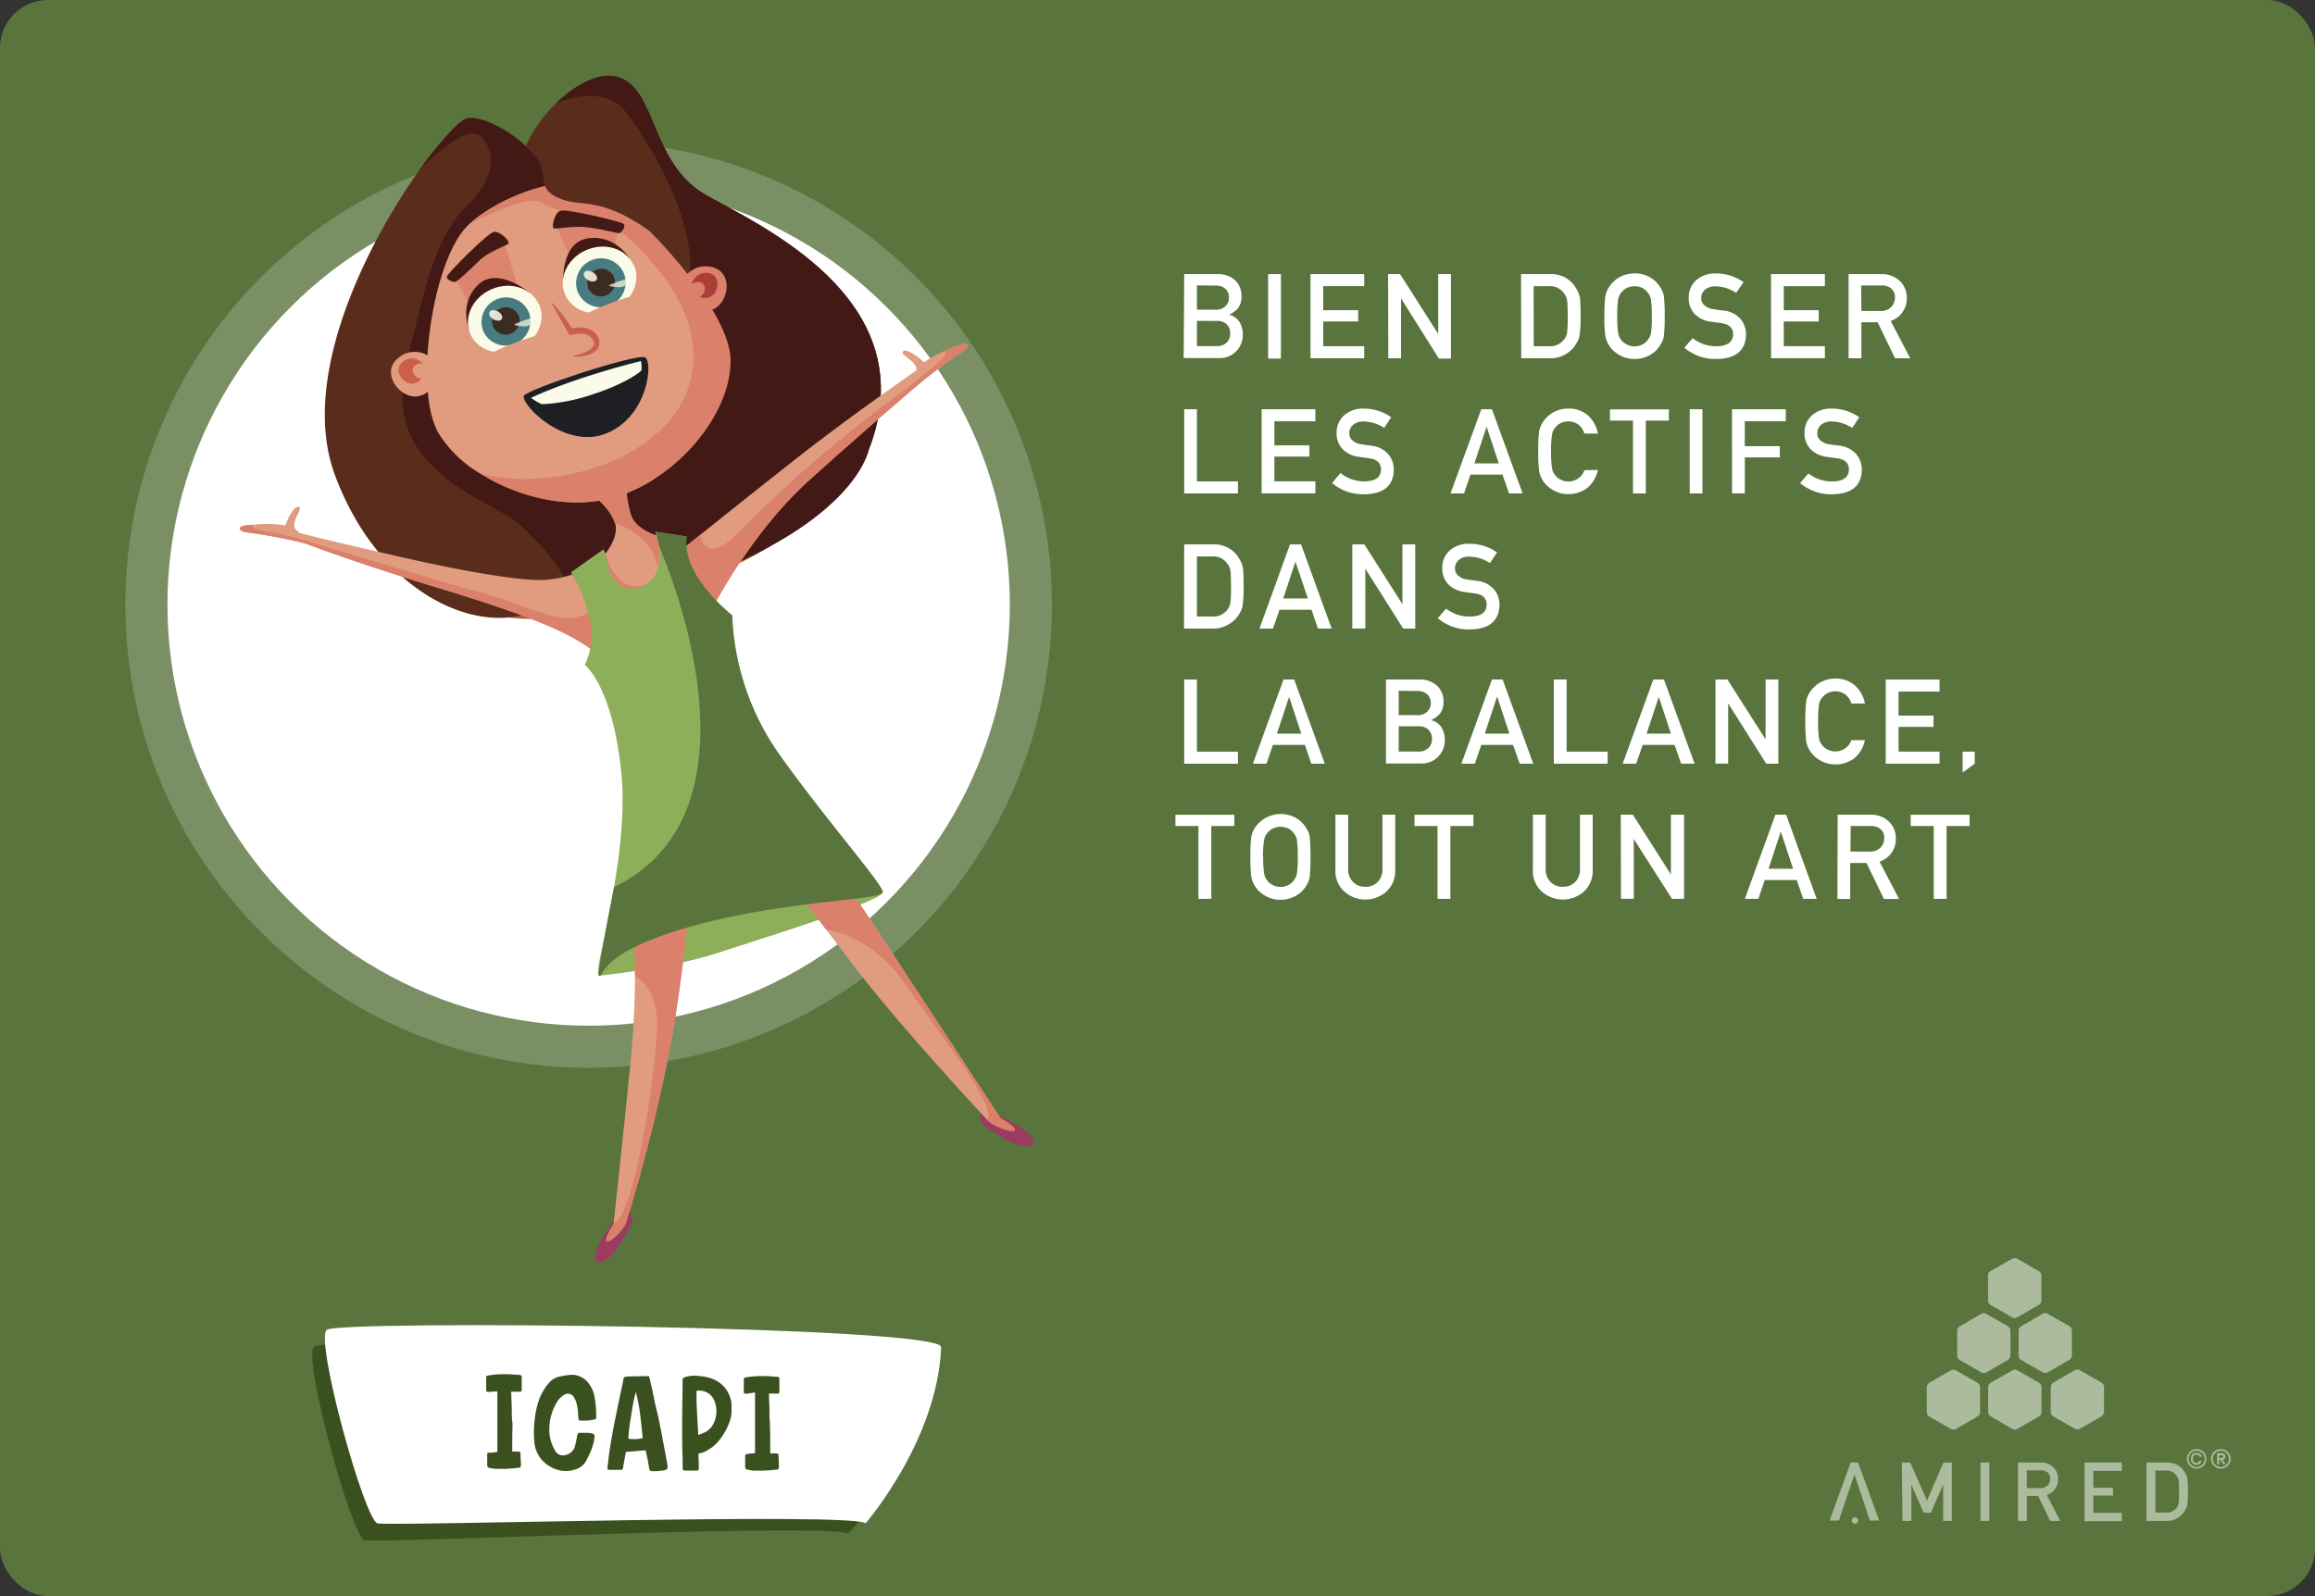 <svg xmlns="http://www.w3.org/2000/svg" viewBox="0 0 411.02 283.46"><rect x="0" y="0" width="411.02" height="283.46" fill="#333333" stroke="none"/><defs><style>.cls-1{fill:#59743d;}.cls-2,.cls-4{fill:#fff;}.cls-3{opacity:0.5;}.cls-4{opacity:0.2;}.cls-5{fill:#3a511f;}.cls-6{fill:#e19c7f;}.cls-7{fill:#9d3a5f;}.cls-8{fill:#da806b;}.cls-9{fill:#b25e2f;}.cls-10{fill:#8daf59;}.cls-11{fill:#5a2c1c;}.cls-12{fill:#421914;}.cls-13{fill:#1d1f22;}.cls-14{fill:#cc5f4c;}.cls-15{opacity:0.81;}.cls-16{fill:#a93f38;}.cls-17{fill:#fbfbea;}.cls-18{fill:#487c80;}.cls-19{fill:#3a2c21;}.cls-20{opacity:0.86;}.cls-21{opacity:0.71;}</style></defs><g id="Calque_2" data-name="Calque 2"><g id="Calque_1-2" data-name="Calque 1"><rect class="cls-1" width="411.02" height="283.46" rx="8.5"/><path class="cls-2" d="M210.25,48.68H216a4.57,4.57,0,0,1,3.31,1.11,3.86,3.86,0,0,1,1.12,2.9,3.46,3.46,0,0,1-.44,1.76,2.8,2.8,0,0,1-.68.76,5,5,0,0,1-1.08.69v0a3,3,0,0,1,1.84,1.28,4.19,4.19,0,0,1,.58,2.16,4.07,4.07,0,0,1-1.2,3.07,4,4,0,0,1-3,1.18h-6.29Zm2.26,2V55h3.27a2.36,2.36,0,0,0,1.83-.65,2,2,0,0,0,.59-1.5,2.13,2.13,0,0,0-.59-1.53,2.54,2.54,0,0,0-1.83-.6Zm0,6.3v4.49H216a2.46,2.46,0,0,0,1.85-.69,2.32,2.32,0,0,0,.58-1.56,2.35,2.35,0,0,0-.58-1.58A2.44,2.44,0,0,0,216,57Z"/><path class="cls-2" d="M225.15,48.68h2.27v15h-2.27Z"/><path class="cls-2" d="M232.67,48.68h9.54v2.14h-7.28v4.27h6.22v2h-6.22v4.39h7.28v2.14h-9.54Z"/><path class="cls-2" d="M246.45,48.68h2.13l6.77,10.62h0V48.68h2.26v15h-2.14L248.75,53h0V63.63h-2.26Z"/><path class="cls-2" d="M270.05,48.68h5.23a5,5,0,0,1,4.55,2.52,4.6,4.6,0,0,1,.69,1.77c.07.61.11,1.67.11,3.19a21.09,21.09,0,0,1-.18,3.36,3.48,3.48,0,0,1-.24.86c-.12.25-.26.5-.42.77A5.28,5.28,0,0,1,278,62.89a5.2,5.2,0,0,1-2.84.74h-5.07Zm2.26,12.81H275a3.09,3.09,0,0,0,2.77-1.31,2.49,2.49,0,0,0,.48-1.22,26.52,26.52,0,0,0,.09-2.72q0-2-.09-2.79a2.64,2.64,0,0,0-.58-1.37A3,3,0,0,0,275,50.82h-2.71Z"/><path class="cls-2" d="M284.86,56.16a23.55,23.55,0,0,1,.16-3.49,3.93,3.93,0,0,1,.5-1.43,5.29,5.29,0,0,1,4.68-2.68,5.21,5.21,0,0,1,3,.84,5.07,5.07,0,0,1,1.7,1.84,3.45,3.45,0,0,1,.52,1.43,28.12,28.12,0,0,1,.14,3.49,28.09,28.09,0,0,1-.14,3.46,3.49,3.49,0,0,1-.52,1.45,4.87,4.87,0,0,1-1.7,1.82,5.29,5.29,0,0,1-3,.86,5.18,5.18,0,0,1-2.94-.86,4.92,4.92,0,0,1-1.74-1.82c-.11-.23-.21-.44-.3-.65a4,4,0,0,1-.2-.8A23.52,23.52,0,0,1,284.86,56.16Zm2.28,0a17.54,17.54,0,0,0,.16,3,2.47,2.47,0,0,0,.59,1.26,2.61,2.61,0,0,0,.94.75,2.7,2.7,0,0,0,1.37.34,2.88,2.88,0,0,0,1.41-.34,2.39,2.39,0,0,0,.9-.75,2.57,2.57,0,0,0,.61-1.26,19.09,19.09,0,0,0,.15-3,19.56,19.56,0,0,0-.15-3,2.55,2.55,0,0,0-.61-1.24,2.63,2.63,0,0,0-.9-.77,3.4,3.4,0,0,0-1.41-.32,3.18,3.18,0,0,0-1.37.32,2.88,2.88,0,0,0-.94.77,2.44,2.44,0,0,0-.59,1.24A18,18,0,0,0,287.14,56.16Z"/><path class="cls-2" d="M304.71,61.49c1.94,0,2.93-.72,3-2.08q0-1.68-1.95-2l-2-.28a4.85,4.85,0,0,1-2.93-1.43,3.93,3.93,0,0,1-1-2.77,4.07,4.07,0,0,1,1.3-3.15,5,5,0,0,1,3.58-1.21,8.38,8.38,0,0,1,4.85,1.54L308.24,52a6.87,6.87,0,0,0-3.7-1.15,2.79,2.79,0,0,0-1.74.53,1.92,1.92,0,0,0-.75,1.62,1.59,1.59,0,0,0,.5,1.16,2.79,2.79,0,0,0,1.61.74q.61.1,1.68.24A4.64,4.64,0,0,1,309,56.62a4.25,4.25,0,0,1,1,2.79q-.1,4.28-5.25,4.34a8.46,8.46,0,0,1-5.71-2l1.49-1.7A6.58,6.58,0,0,0,304.71,61.49Z"/><path class="cls-2" d="M314.43,48.68H324v2.14H316.7v4.27h6.21v2H316.7v4.39H324v2.14h-9.55Z"/><path class="cls-2" d="M328.21,48.68h5.84a4.61,4.61,0,0,1,3,1,4,4,0,0,1,1.49,3.19A4.18,4.18,0,0,1,335.69,57l3.46,6.63h-2.69l-3.09-6.39h-2.89v6.39h-2.27Zm2.27,6.55h3.42a2.45,2.45,0,0,0,1.91-.74,2.29,2.29,0,0,0,.63-1.64,2,2,0,0,0-.75-1.69A2.6,2.6,0,0,0,334,50.7h-3.55Z"/><path class="cls-2" d="M210.25,72.68h2.26V85.49h7.28v2.14h-9.54Z"/><path class="cls-2" d="M224,72.68h9.54v2.14h-7.28v4.27h6.22v2h-6.22v4.39h7.28v2.14H224Z"/><path class="cls-2" d="M242.24,85.49c1.94,0,2.92-.72,2.95-2.08q0-1.68-1.95-2l-2-.28a4.88,4.88,0,0,1-2.93-1.43,4,4,0,0,1-1-2.77,4.08,4.08,0,0,1,1.31-3.15,5,5,0,0,1,3.57-1.21A8.38,8.38,0,0,1,247,74.1L245.76,76a6.85,6.85,0,0,0-3.7-1.15,2.79,2.79,0,0,0-1.74.53,1.92,1.92,0,0,0-.75,1.62,1.63,1.63,0,0,0,.5,1.16,2.82,2.82,0,0,0,1.61.74q.62.1,1.68.24a4.61,4.61,0,0,1,3.11,1.51,4.26,4.26,0,0,1,1,2.79q-.12,4.28-5.25,4.34a8.49,8.49,0,0,1-5.72-2L238,84A6.61,6.61,0,0,0,242.24,85.49Z"/><path class="cls-2" d="M266.75,84.29h-5.67l-1.15,3.34h-2.4L263,72.68h1.89l5.44,14.95h-2.39Zm-.65-2-2.16-6.53h0l-2.16,6.53Z"/><path class="cls-2" d="M283.7,83.45a5.69,5.69,0,0,1-1.88,3.2,5.37,5.37,0,0,1-3.37,1.1,5.19,5.19,0,0,1-2.95-.86,4.92,4.92,0,0,1-1.74-1.82c-.11-.23-.21-.44-.3-.65a4,4,0,0,1-.2-.8,25.6,25.6,0,0,1-.15-3.46,25.63,25.63,0,0,1,.15-3.49,4.34,4.34,0,0,1,.5-1.43,5.29,5.29,0,0,1,4.69-2.68A5,5,0,0,1,282,73.84,5.67,5.67,0,0,1,283.7,77h-2.4a3.25,3.25,0,0,0-1-1.54,2.94,2.94,0,0,0-1.84-.63,3.23,3.23,0,0,0-1.38.32,2.88,2.88,0,0,0-.94.77,2.43,2.43,0,0,0-.58,1.24,17.64,17.64,0,0,0-.17,3,17.22,17.22,0,0,0,.17,3,2.46,2.46,0,0,0,.58,1.26,2.61,2.61,0,0,0,.94.75,2.74,2.74,0,0,0,1.38.34,3,3,0,0,0,2.85-2Z"/><path class="cls-2" d="M289.93,74.7h-4.09v-2H296.3v2h-4.09V87.63h-2.28Z"/><path class="cls-2" d="M300,72.68h2.26V87.63H300Z"/><path class="cls-2" d="M307.51,72.68h9.55v2.14h-7.28v4.41H316v2h-6.21v6.39h-2.27Z"/><path class="cls-2" d="M325.32,85.49c1.94,0,2.93-.72,2.95-2.08,0-1.12-.63-1.79-1.94-2l-2-.28a4.88,4.88,0,0,1-2.94-1.43,4,4,0,0,1-1-2.77,4.07,4.07,0,0,1,1.3-3.15,5,5,0,0,1,3.58-1.21,8.38,8.38,0,0,1,4.85,1.54L328.85,76a6.87,6.87,0,0,0-3.7-1.15,2.84,2.84,0,0,0-1.75.53,2,2,0,0,0-.75,1.62,1.6,1.6,0,0,0,.51,1.16,2.79,2.79,0,0,0,1.61.74q.62.1,1.68.24a4.64,4.64,0,0,1,3.11,1.51,4.25,4.25,0,0,1,1,2.79q-.1,4.28-5.25,4.34a8.46,8.46,0,0,1-5.71-2l1.49-1.7A6.58,6.58,0,0,0,325.32,85.49Z"/><path class="cls-2" d="M210.25,96.68h5.23A5,5,0,0,1,220,99.2a4.6,4.6,0,0,1,.69,1.77c.07.61.11,1.67.11,3.19a21.09,21.09,0,0,1-.18,3.36,3.48,3.48,0,0,1-.24.86c-.12.25-.26.5-.42.77a5.28,5.28,0,0,1-1.83,1.74,5.2,5.2,0,0,1-2.84.74h-5.07Zm2.26,12.81h2.71a3.09,3.09,0,0,0,2.77-1.31,2.49,2.49,0,0,0,.48-1.22,26.52,26.52,0,0,0,.09-2.72q0-2-.09-2.79a2.64,2.64,0,0,0-.58-1.37,3,3,0,0,0-2.67-1.26h-2.71Z"/><path class="cls-2" d="M232.85,108.29h-5.67L226,111.63h-2.39l5.43-14.95H231l5.43,14.95H234Zm-.64-2L230,99.75h0l-2.16,6.53Z"/><path class="cls-2" d="M240.1,96.68h2.14L249,107.3h0V96.68h2.27v14.95h-2.14L242.41,101h0v10.62H240.1Z"/><path class="cls-2" d="M261,109.49c1.94,0,2.92-.72,2.95-2.08,0-1.12-.63-1.79-1.95-2l-2-.28a4.88,4.88,0,0,1-2.93-1.43,4,4,0,0,1-1-2.77,4.07,4.07,0,0,1,1.3-3.15,5,5,0,0,1,3.58-1.21,8.41,8.41,0,0,1,4.85,1.54L264.53,100a6.9,6.9,0,0,0-3.71-1.15,2.81,2.81,0,0,0-1.74.53,1.94,1.94,0,0,0-.75,1.62,1.63,1.63,0,0,0,.5,1.16,2.85,2.85,0,0,0,1.61.74c.41.07,1,.15,1.69.24a4.61,4.61,0,0,1,3.1,1.51,4.21,4.21,0,0,1,1,2.79q-.12,4.28-5.25,4.34a8.45,8.45,0,0,1-5.71-2l1.48-1.7A6.61,6.61,0,0,0,261,109.49Z"/><path class="cls-2" d="M210.25,120.68h2.26v12.81h7.28v2.14h-9.54Z"/><path class="cls-2" d="M231.69,132.29H226l-1.15,3.34h-2.4l5.43-14.95h1.9l5.43,14.95h-2.39Zm-.65-2-2.16-6.53h0l-2.17,6.53Z"/><path class="cls-2" d="M246.07,120.68h5.79a4.56,4.56,0,0,1,3.31,1.11,3.86,3.86,0,0,1,1.12,2.9,3.46,3.46,0,0,1-.44,1.76,2.8,2.8,0,0,1-.68.76,5,5,0,0,1-1.08.69v0a3,3,0,0,1,1.84,1.28,4.2,4.2,0,0,1,.59,2.16,4.12,4.12,0,0,1-1.21,3.07,4,4,0,0,1-2.95,1.18h-6.29Zm2.26,2V127h3.28a2.35,2.35,0,0,0,1.82-.65,2,2,0,0,0,.6-1.5,2.14,2.14,0,0,0-.6-1.53,2.53,2.53,0,0,0-1.82-.6Zm0,6.3v4.49h3.49a2.44,2.44,0,0,0,1.85-.69,2.27,2.27,0,0,0,.58-1.56,2.3,2.3,0,0,0-.58-1.58,2.43,2.43,0,0,0-1.85-.66Z"/><path class="cls-2" d="M268.63,132.29H263l-1.14,3.34h-2.4l5.43-14.95h1.9l5.43,14.95h-2.39Zm-.64-2-2.16-6.53h-.05l-2.16,6.53Z"/><path class="cls-2" d="M275.88,120.68h2.27v12.81h7.28v2.14h-9.55Z"/><path class="cls-2" d="M297.32,132.29h-5.67l-1.15,3.34h-2.4l5.44-14.95h1.89l5.44,14.95h-2.39Zm-.65-2-2.16-6.53h0l-2.16,6.53Z"/><path class="cls-2" d="M304.57,120.68h2.13l6.77,10.62h0V120.68h2.27v14.95h-2.15L306.88,125h-.05v10.62h-2.26Z"/><path class="cls-2" d="M331.11,131.45a5.68,5.68,0,0,1-1.87,3.2,5.4,5.4,0,0,1-3.38,1.1,5.18,5.18,0,0,1-2.94-.86,4.92,4.92,0,0,1-1.74-1.82c-.11-.23-.21-.44-.3-.65a4.79,4.79,0,0,1-.21-.8,40.33,40.33,0,0,1,0-7,4.12,4.12,0,0,1,.51-1.43,5.29,5.29,0,0,1,4.68-2.68,5.06,5.06,0,0,1,3.53,1.28,5.65,5.65,0,0,1,1.72,3.15h-2.4a3.23,3.23,0,0,0-1-1.54,3,3,0,0,0-1.85-.63,3.18,3.18,0,0,0-1.37.32,2.78,2.78,0,0,0-.94.77,2.44,2.44,0,0,0-.59,1.24,18,18,0,0,0-.16,3,17.54,17.54,0,0,0,.16,3,2.47,2.47,0,0,0,.59,1.26,2.52,2.52,0,0,0,.94.75,2.7,2.7,0,0,0,1.37.34,3,3,0,0,0,2.85-2Z"/><path class="cls-2" d="M334.81,120.68h9.55v2.14h-7.28v4.27h6.21v2h-6.21v4.39h7.28v2.14h-9.55Z"/><path class="cls-2" d="M348.46,133.49h2.14v2.14l-2.14,1.56Z"/><path class="cls-2" d="M212.78,146.7h-4.09v-2h10.46v2h-4.09v12.93h-2.28Z"/><path class="cls-2" d="M222,152.16a25.09,25.09,0,0,1,.16-3.49,4.34,4.34,0,0,1,.5-1.43,5.52,5.52,0,0,1,7.66-1.84,5,5,0,0,1,1.7,1.84,3.45,3.45,0,0,1,.53,1.43,46.51,46.51,0,0,1,0,7,3.49,3.49,0,0,1-.53,1.45,4.79,4.79,0,0,1-1.7,1.82,5.52,5.52,0,0,1-5.92,0,4.92,4.92,0,0,1-1.74-1.82c-.11-.23-.21-.44-.3-.65a4,4,0,0,1-.2-.8A25.08,25.08,0,0,1,222,152.16Zm2.28,0a17.22,17.22,0,0,0,.17,3,2.46,2.46,0,0,0,.58,1.26,2.61,2.61,0,0,0,.94.75,2.74,2.74,0,0,0,1.38.34,2.82,2.82,0,0,0,1.4-.34,2.39,2.39,0,0,0,.9-.75,2.57,2.57,0,0,0,.61-1.26,19.09,19.09,0,0,0,.15-3,19.56,19.56,0,0,0-.15-3,2.55,2.55,0,0,0-.61-1.24,2.63,2.63,0,0,0-.9-.77,3.32,3.32,0,0,0-1.4-.32,3.23,3.23,0,0,0-1.38.32,2.88,2.88,0,0,0-.94.77,2.43,2.43,0,0,0-.58,1.24A17.64,17.64,0,0,0,224.23,152.16Z"/><path class="cls-2" d="M237.1,144.68h2.26v9.64a3.1,3.1,0,0,0,.89,2.33,2.92,2.92,0,0,0,2.16.84,3,3,0,0,0,2.18-.84,3.12,3.12,0,0,0,.86-2.33v-9.64h2.27v9.88a5,5,0,0,1-1.53,3.75,5.64,5.64,0,0,1-7.53,0,4.83,4.83,0,0,1-1.56-3.75Z"/><path class="cls-2" d="M255.23,146.7h-4.09v-2H261.6v2h-4.09v12.93h-2.28Z"/><path class="cls-2" d="M272.16,144.68h2.27v9.64a3.06,3.06,0,0,0,.88,2.33,2.92,2.92,0,0,0,2.16.84,3,3,0,0,0,2.18-.84,3.13,3.13,0,0,0,.87-2.33v-9.64h2.26v9.88a5,5,0,0,1-1.53,3.75,5.64,5.64,0,0,1-7.53,0,4.83,4.83,0,0,1-1.56-3.75Z"/><path class="cls-2" d="M287.76,144.68h2.14l6.76,10.62h0V144.68H299v14.95h-2.14L290.07,149h0v10.62h-2.27Z"/><path class="cls-2" d="M319,156.29h-5.67l-1.14,3.34h-2.4l5.43-14.95h1.9l5.43,14.95h-2.39Zm-.64-2-2.16-6.53h-.05L314,154.28Z"/><path class="cls-2" d="M326.27,144.68h5.84a4.61,4.61,0,0,1,3,1,4,4,0,0,1,1.49,3.19,4.18,4.18,0,0,1-2.89,4.15l3.46,6.63h-2.69l-3.09-6.39h-2.89v6.39h-2.27Zm2.27,6.55H332a2.45,2.45,0,0,0,1.91-.74,2.29,2.29,0,0,0,.63-1.64,2,2,0,0,0-.75-1.69,2.6,2.6,0,0,0-1.66-.46h-3.55Z"/><path class="cls-2" d="M343.33,146.7h-4.09v-2H349.7v2h-4.09v12.93h-2.28Z"/><g class="cls-3"><path class="cls-2" d="M342.52,245.6a1,1,0,0,0-.43.74v4.48a1,1,0,0,0,.43.74l3.88,2.23a.91.91,0,0,0,.85,0l3.88-2.25a.93.93,0,0,0,.42-.73v-4.48a.94.94,0,0,0-.43-.74l-3.88-2.24a1,1,0,0,0-.86,0Z"/><path class="cls-2" d="M353.42,245.58a1,1,0,0,0-.43.74v4.48a.93.93,0,0,0,.43.74l3.88,2.24a.94.94,0,0,0,.85,0l3.88-2.24a1,1,0,0,0,.43-.74v-4.48a1,1,0,0,0-.43-.74l-3.88-2.23a.91.91,0,0,0-.85,0Z"/><path class="cls-2" d="M364.53,245.57a.93.93,0,0,0-.43.74v4.48a.93.93,0,0,0,.42.73l3.89,2.24a1,1,0,0,0,.85,0l3.88-2.25a1,1,0,0,0,.42-.74v-4.48a.93.93,0,0,0-.42-.73l-3.89-2.24a1,1,0,0,0-.85,0Z"/><path class="cls-2" d="M347.92,235.56a1,1,0,0,0-.43.74v4.48a1,1,0,0,0,.43.74l3.88,2.23a.91.91,0,0,0,.85,0l3.88-2.24a1,1,0,0,0,.42-.74v-4.48a1,1,0,0,0-.43-.74l-3.88-2.23a.93.93,0,0,0-.86,0Z"/><path class="cls-2" d="M358.82,235.55a.94.94,0,0,0-.43.73v4.49a.91.91,0,0,0,.43.73l3.88,2.24a1,1,0,0,0,.85,0l3.88-2.25a1,1,0,0,0,.43-.74v-4.48a1,1,0,0,0-.43-.74l-3.88-2.23a.91.91,0,0,0-.85,0Z"/><path class="cls-2" d="M353.39,225.73a.94.94,0,0,0-.42.74V231a1,1,0,0,0,.43.74l3.88,2.23a.91.91,0,0,0,.85,0l3.88-2.25a.91.91,0,0,0,.43-.73v-4.49a.91.91,0,0,0-.43-.73l-3.88-2.24a1,1,0,0,0-.85,0Z"/><path class="cls-2" d="M337.66,259.73h1.48l3,6.76,2.91-6.76h1.49v10.38H345v-6.47h0l-2.17,5h-1.31l-2.17-5h0v6.47h-1.57Z"/><path class="cls-2" d="M351.62,259.73h1.57v10.38h-1.57Z"/><path class="cls-2" d="M358.29,259.73h4a3.15,3.15,0,0,1,2.11.69,2.75,2.75,0,0,1,1,2.21,2.88,2.88,0,0,1-2,2.87l2.4,4.61H364l-2.14-4.44h-2v4.44h-1.57Zm1.57,4.55h2.38a1.71,1.71,0,0,0,1.32-.51,1.61,1.61,0,0,0,.44-1.14,1.39,1.39,0,0,0-.52-1.18,1.83,1.83,0,0,0-1.15-.32h-2.47Z"/><path class="cls-2" d="M370.09,259.73h6.63v1.49h-5.05v3h3.5v1.39h-3.5v3.05h5.05v1.49h-6.63Z"/><path class="cls-2" d="M381.11,259.73h3.63a3.47,3.47,0,0,1,3.16,1.75,3.22,3.22,0,0,1,.48,1.23,21.4,21.4,0,0,1,.08,2.21,15.17,15.17,0,0,1-.12,2.33,2.36,2.36,0,0,1-.18.6,4,4,0,0,1-.29.53,3.49,3.49,0,0,1-1.26,1.21,3.55,3.55,0,0,1-2,.52h-3.53Zm1.58,8.89h1.87a2.15,2.15,0,0,0,1.93-.9,1.85,1.85,0,0,0,.33-.85q.06-.51.06-1.89c0-.9,0-1.55-.06-1.94a1.8,1.8,0,0,0-.41-1,2.07,2.07,0,0,0-1.85-.87h-1.87Z"/><circle class="cls-2" cx="329.35" cy="270.04" r="0.57"/><polygon class="cls-2" points="324.83 270.04 328.58 259.73 329.89 259.73 333.64 270.04 331.99 270.04 329.25 261.85 326.49 270.04 324.83 270.04"/><path class="cls-2" d="M392.56,259.08a1.52,1.52,0,0,1,.14-.67,1.62,1.62,0,0,1,.37-.55,1.75,1.75,0,0,1,.55-.38,1.72,1.72,0,0,1,.68-.14,1.67,1.67,0,0,1,.67.14,1.76,1.76,0,0,1,.93.93,1.67,1.67,0,0,1,.14.67,1.72,1.72,0,0,1-.14.68,1.9,1.9,0,0,1-.37.55,2,2,0,0,1-.56.38,1.67,1.67,0,0,1-.67.13,1.72,1.72,0,0,1-.68-.13,1.93,1.93,0,0,1-.55-.38,1.72,1.72,0,0,1-.37-.55A1.56,1.56,0,0,1,392.56,259.08Zm.31,0a1.3,1.3,0,0,0,.11.56,1.33,1.33,0,0,0,.31.46,1.27,1.27,0,0,0,.45.3,1.34,1.34,0,0,0,.56.12,1.3,1.3,0,0,0,.55-.12,1.31,1.31,0,0,0,.46-.3,1.49,1.49,0,0,0,.31-.46,1.46,1.46,0,0,0,0-1.11,1.49,1.49,0,0,0-.31-.46,1.31,1.31,0,0,0-.46-.3,1.3,1.3,0,0,0-.55-.12,1.34,1.34,0,0,0-.56.12,1.27,1.27,0,0,0-.45.3,1.33,1.33,0,0,0-.31.46A1.29,1.29,0,0,0,392.87,259.08Zm.76-1h.77a.8.8,0,0,1,.53.15.6.6,0,0,1,.17.45.53.53,0,0,1-.14.39.51.51,0,0,1-.33.15l.51.85h-.38l-.5-.82H394v.82h-.36Zm.36.86h.44l.15,0a.31.31,0,0,0,.11-.08.25.25,0,0,0,0-.16.24.24,0,0,0,0-.15.24.24,0,0,0-.11-.09l-.15,0H394Z"/><path class="cls-2" d="M388.27,259.08a1.52,1.52,0,0,1,.14-.67,1.62,1.62,0,0,1,.37-.55,1.75,1.75,0,0,1,.55-.38,1.72,1.72,0,0,1,.68-.14,1.67,1.67,0,0,1,.67.14,1.76,1.76,0,0,1,.93.93,1.67,1.67,0,0,1,.14.67,1.72,1.72,0,0,1-.14.68,1.77,1.77,0,0,1-.37.55,2,2,0,0,1-.56.38,1.67,1.67,0,0,1-.67.13,1.72,1.72,0,0,1-.68-.13,1.93,1.93,0,0,1-.55-.38,1.62,1.62,0,0,1-.37-.55A1.56,1.56,0,0,1,388.27,259.08Zm.31,0a1.3,1.3,0,0,0,.11.56,1.47,1.47,0,0,0,.3.46,1.41,1.41,0,0,0,.46.3,1.34,1.34,0,0,0,.56.12,1.3,1.3,0,0,0,.55-.12,1.31,1.31,0,0,0,.46-.3,1.49,1.49,0,0,0,.31-.46,1.46,1.46,0,0,0,0-1.11,1.49,1.49,0,0,0-.31-.46,1.31,1.31,0,0,0-.46-.3,1.3,1.3,0,0,0-.55-.12,1.34,1.34,0,0,0-.56.12,1.41,1.41,0,0,0-.46.3,1.47,1.47,0,0,0-.3.46A1.29,1.29,0,0,0,388.58,259.08Zm2.31.32a1,1,0,0,1-.3.54.86.86,0,0,1-.57.2,1.23,1.23,0,0,1-.44-.08.8.8,0,0,1-.32-.22.93.93,0,0,1-.21-.33,1.56,1.56,0,0,1-.07-.44,1.43,1.43,0,0,1,.07-.43.88.88,0,0,1,.2-.34.83.83,0,0,1,.32-.22A1.19,1.19,0,0,1,390,258a1,1,0,0,1,.59.18.8.8,0,0,1,.29.54h-.36a.53.53,0,0,0-.17-.28.56.56,0,0,0-.35-.1.62.62,0,0,0-.5.19.8.8,0,0,0-.16.53.92.92,0,0,0,0,.29.73.73,0,0,0,.13.23.65.65,0,0,0,.21.16.68.68,0,0,0,.29.06.54.54,0,0,0,.35-.11.55.55,0,0,0,.16-.29Z"/></g><circle class="cls-2" cx="104.51" cy="107.38" r="74.78"/><circle class="cls-4" cx="104.51" cy="107.38" r="82.26"/><path class="cls-5" d="M164.86,242.23C165,238.46,58,237.4,55.79,239.15s6.69,33.85,8.94,34.39,84.08-3.15,85.8-1.15C150.53,272.39,164.2,258.87,164.86,242.23Z"/><path class="cls-2" d="M167.1,239.24c.15-3.77-106.89-4.83-109.07-3.08s6.69,33.84,9,34.38,84.92-2,86.65,0C153.63,270.58,166.44,255.88,167.1,239.24Z"/><path class="cls-5" d="M87,247.18a1.9,1.9,0,0,1-.38,0c-.2,0-.3-.11-.3-.32l0-2.19a.42.42,0,0,1,.06-.28.59.59,0,0,1,.28-.1,15.58,15.58,0,0,1,3-.24c.31,0,.79,0,1.44.05l1.11.08a.58.58,0,0,1,.33.1.41.41,0,0,1,.09.3v2.26a.28.28,0,0,1-.28.32l-.68,0-.9,0c0,1.15.08,2,.09,2.66,0,1.2,0,2.08.09,2.65s0,1.63,0,2.94v2.38a6,6,0,0,1,.7,0h.19a.66.66,0,0,1,.21,0q.38,0,.36.39c0,.85.08,1.5.08,2a.6.6,0,0,1-.11.39.75.75,0,0,1-.41.11l-.77.08c-.69.06-1.2.09-1.51.1l-.47,0c-.4,0-.7,0-.91,0a5.34,5.34,0,0,1-1.13-.11,1.82,1.82,0,0,1-.36-.09.41.41,0,0,1-.32-.43c0-.82,0-1.45,0-1.87a.52.52,0,0,1,.08-.35A.73.73,0,0,1,87,258c.36,0,.79-.1,1.3-.14q0-3.25,0-10.28v-.49Z"/><path class="cls-5" d="M103.57,252.3a7.68,7.68,0,0,1-.81-.05,7,7,0,0,1-.12-1,9.92,9.92,0,0,0-.31-2.17,3.62,3.62,0,0,0-.44-.94,1.2,1.2,0,0,0-1-.63,1.36,1.36,0,0,0-.74.21,3.83,3.83,0,0,0-1.27,1.29,9.5,9.5,0,0,0-1.35,4.64,7.19,7.19,0,0,0,1.08,4.05,1.5,1.5,0,0,0,1.33.76,2.27,2.27,0,0,0,1.46-.55,2.08,2.08,0,0,0,.66-1,17.71,17.71,0,0,0,.42-2,1.06,1.06,0,0,1,.14-.33.35.35,0,0,1,.25-.12l1.25,0a4.48,4.48,0,0,1,.94.09,1.23,1.23,0,0,1,.39.17.38.38,0,0,1,.1.3,4.8,4.8,0,0,1-.16,1.19,12.71,12.71,0,0,1-.46,1.43c-.21.51-.49,1.08-.82,1.72A3.23,3.23,0,0,1,102,261a5.46,5.46,0,0,1-1.62.25,5.56,5.56,0,0,1-2.72-.81,5.41,5.41,0,0,1-2.76-4.11,14.9,14.9,0,0,1-.11-2,23.6,23.6,0,0,1,.27-3.17,14.43,14.43,0,0,1,.77-2.91,9.48,9.48,0,0,1,1.87-2.91,3.58,3.58,0,0,1,2-.94,10.7,10.7,0,0,1,1.94-.25,3.75,3.75,0,0,1,2.93,1.6,5.29,5.29,0,0,1,1,2.41,17.71,17.71,0,0,1,.28,3.45V252A8,8,0,0,1,103.57,252.3Z"/><path class="cls-5" d="M111.13,257.85l-.44,2.36c0,.23-.06.4-.09.53a.34.34,0,0,1-.11.24.47.47,0,0,1-.27.06l-1.94,0a.58.58,0,0,1-.35-.08c-.07-.06-.09-.18-.07-.35l.22-1.93c.3-2.21.73-4.67,1.29-7.36.17-.88.45-2.2.83-4l.33-1.51.18-1a.34.34,0,0,1,.32-.29l.47-.07,3.37-.06H115c.13,0,.21,0,.24.07a1.16,1.16,0,0,1,.12.38l.24,1.11q.14.5.33,1.47c.09.36.18.8.27,1.33q.26,1.23.42,1.83c.19.7.41,1.72.66,3.07l.1.49,1.15,6.12a2.3,2.3,0,0,1,0,.32.43.43,0,0,1-.14.34.9.9,0,0,1-.46.19,7.06,7.06,0,0,1-.77.1l-.53.06a2.13,2.13,0,0,1-.32,0,3.25,3.25,0,0,1-.47,0,.62.62,0,0,1-.4-.1.54.54,0,0,1-.17-.37l-.16-.88a4.43,4.43,0,0,0-.09-.55l-.24-1.13-.17-.68Zm2.9-3.26c-.16-1.64-.32-3-.47-4.09a29.52,29.52,0,0,0-.67-3.29,32.32,32.32,0,0,0-.82,4.19,27.79,27.79,0,0,0-.5,4.11,8.87,8.87,0,0,0,1,.07,5.84,5.84,0,0,0,1.53-.18Z"/><path class="cls-5" d="M124.07,260.05v.14l0,.64a.33.33,0,0,1-.34.34h-2.13a.36.36,0,0,1-.31-.11.78.78,0,0,1-.09-.38v-.84c0-.35,0-.62,0-.8-.07-1.41-.09-3.09-.08-5.05l0-3.09.08-5.71a.69.69,0,0,1,.1-.45.84.84,0,0,1,.46-.22,5.77,5.77,0,0,1,1.66-.21c.69.05,1.3.12,1.82.21a5.79,5.79,0,0,1,1.48.46,5.14,5.14,0,0,1,2.79,2.85,4.83,4.83,0,0,1,.37,1.89c0,.16,0,.4,0,.73a5.41,5.41,0,0,1-.24,1.74,10.62,10.62,0,0,1-1.38,2.81,8.09,8.09,0,0,1-1.57,1.82,9.55,9.55,0,0,1-1.34.88,4,4,0,0,1-1.35.44Zm-.35-9.92c.06,1.13.11,2.23.18,3.31l.07,1.41a3.6,3.6,0,0,1,.45-.17l.41-.17a3.45,3.45,0,0,0,1.8-1.58,5.15,5.15,0,0,0,.57-2.26,5.08,5.08,0,0,0-.25-1.59,3,3,0,0,0-1-1.5,2.88,2.88,0,0,0-1.8-.61,4.07,4.07,0,0,0-.47,0C123.64,248,123.66,249,123.72,250.13Z"/><path class="cls-5" d="M132.74,247.5a2.25,2.25,0,0,1-.39,0c-.2,0-.3-.1-.29-.32V245a.39.39,0,0,1,.07-.28.6.6,0,0,1,.27-.1,16.47,16.47,0,0,1,3-.24c.31,0,.79,0,1.45.06l1.1.07a.51.51,0,0,1,.33.11.35.35,0,0,1,.1.3v2.25c0,.2-.09.31-.28.32a6.49,6.49,0,0,1-.68,0l-.89,0c0,1.15.08,2,.08,2.66q0,1.78.09,2.64c0,.65.06,1.63.05,2.94l0,2.38c.31,0,.55,0,.7,0h.2a.7.7,0,0,1,.21,0,.36.36,0,0,1,.36.39c.05.85.07,1.51.07,2a.52.52,0,0,1-.11.39.71.71,0,0,1-.41.12,6.83,6.83,0,0,0-.76.08l-1.52.09-.46,0c-.4,0-.71,0-.92,0a5.36,5.36,0,0,1-1.13-.12l-.36-.08a.44.44,0,0,1-.32-.43c0-.83,0-1.45,0-1.88a.61.61,0,0,1,.08-.35.69.69,0,0,1,.37-.11c.36-.06.79-.1,1.3-.14,0-2.18,0-5.6,0-10.29v-.49Z"/><path class="cls-6" d="M170.65,62.66a85.66,85.66,0,0,0-8.12,6.06l-.09.07-.53.44a3.31,3.31,0,0,1,0-1,6.14,6.14,0,0,1,.67-2.1,1.06,1.06,0,0,0,.13-.43c.14-1.57-3.3-2.83-2.31-3.35s3.67,2,3.67,2a16.1,16.1,0,0,1,3.38-1.9c.77-.35,1.69-.73,2.79-1.16C172.25,60.55,172.33,61.64,170.65,62.66Z"/><path class="cls-7" d="M176.59,198c.67-.15,6.47,2.75,6.85,4.47s-2.53,1-3.55.51a38.6,38.6,0,0,1-5.37-3.16c-.27-.43-1-2.24-.07-2.24A8.13,8.13,0,0,1,176.59,198Z"/><path class="cls-8" d="M177.63,198.56s3,1.57,2.53,2.2-4.42-1-4.91-1.91Z"/><path class="cls-7" d="M109.61,216.39c-.66.19-4.4,5.48-3.92,7.18s2.7-.32,3.37-1.24a36.87,36.87,0,0,0,3.23-5.32c0-.5-.18-2.44-1-2A7.87,7.87,0,0,0,109.61,216.39Z"/><path class="cls-9" d="M149.37,83.55s-1.79,11.23-28,20.61a110.29,110.29,0,0,1-16.25,4.61c-13,2.52-18,.14-18.52-.12h0l8.38-13.89,4.42-7.34,5.13-.64,12.13-1.5,15.27-1.06Z"/><path class="cls-10" d="M106.35,173.28s12.26-1.22,20.7-3.93c9.22-3,30.45-9.57,29.67-11s-26.17-4.25-26.17-4.25l-22.3,14Z"/><path class="cls-6" d="M122.84,152.55s-.06,1.43-.22,3.85a276.27,276.27,0,0,1-3.28,27.68,297.4,297.4,0,0,1-8.06,32.68l-2.34.59s1.51-13.76,3.06-29.22c.5-5,.7-10.14.74-14.75,0-5.7-.16-10.68-.36-14-.15-2.61-.3-4.16-.3-4.16Z"/><path class="cls-8" d="M122.62,156.4a276.27,276.27,0,0,1-3.28,27.68,297.4,297.4,0,0,1-8.06,32.68l-2.34.59c4-2.12,7.41-27,7.71-34.56s-3.91-9.41-3.91-9.41c0-5.7-.16-10.68-.36-14Z"/><path class="cls-6" d="M177.63,198.56l-2.38.29s-14.95-15.91-23.7-27.37l-4.9-6.45h0c-5.32-7-10.26-13.59-12.14-16.09l-.8-1.07,4.15-.73,5.11-.89s6.27,9,12.57,18.6C163.65,177.18,177.63,198.56,177.63,198.56Z"/><path class="cls-8" d="M160.89,175c-6.11-9-13.87-9.88-14.24-9.92h0c-5.32-7-10.26-13.59-12.14-16.09l3.35-1.8,5.11-.89s6.27,9,12.57,18.6c8.11,12.33,22.09,33.71,22.09,33.71l-2.38.29C177.19,196.62,167.15,184.16,160.89,175Z"/><path class="cls-11" d="M154.85,78.21c-6.41,19.38-29.81,14.43-42.76,4.13-3.9-3.1-6.86-6.68-8.11-10.23-5.43-15.34-6.7-27.68-11.07-36.72-2.53-5.25,1-12.33,5.75-17h0c3.48-3.39,7.65-5.52,10.72-4.79,7.31,1.75,5.89,15.38,16.07,21.09S163.18,53,154.85,78.21Z"/><path class="cls-11" d="M96.22,29.87S102,61,102.65,83.48c.26,8.5-.22,15.77-2,19.71a7.62,7.62,0,0,1-1,1.72c-3.86,4.69-10.53,6-17.54,3.75l0,0c-8.55-2.73-17.6-10.74-22.62-24.23C53,67.14,65.26,43.06,74.53,30.11,78.45,24.67,81.82,21.17,83,21,87.16,20.44,95.45,26.47,96.22,29.87Z"/><path class="cls-12" d="M154.26,79.79s-2,12.91-32.19,23.7a128,128,0,0,1-18.7,5.3,34.4,34.4,0,0,0-2.71-5.6,42.26,42.26,0,0,0-9-10.54,82.22,82.22,0,0,0-7.3-4.27c-17.73-10-12.83-21.42-10.43-31,1.83-7.32,3.72-15.62,8.94-20.8S88,27,85.38,24.26s-10.85,5.85-10.85,5.85C78.45,24.67,81.82,21.17,83,21c4.12-.56,12.41,5.47,13.18,8.87,0,0,5.76,31.08,6.43,53.61l13.94-1.73,17.57-1.21Z"/><path class="cls-6" d="M129.7,63.61c.41,9.79-9.87,22.22-21.76,25-7.68,1.8-16.32-.55-22.57-4.45a21.55,21.55,0,0,1-7.59-7.35,1.36,1.36,0,0,1-.1-.21c-4-7.61-1.12-28.1,4.36-35.39a11.09,11.09,0,0,1,1.21-1.34h0c3.71-3.52,11.54-7.22,17.77-7.4a11.54,11.54,0,0,1,4.62.72,16.83,16.83,0,0,1,3.46,2.23,83.75,83.75,0,0,1,17.3,19.48C128.33,58.1,129.59,61.14,129.7,63.61Z"/><path class="cls-12" d="M154.85,78.21c-6.41,19.38-29.81,14.43-42.76,4.13a62.66,62.66,0,0,1,8.83-5.51c9.27-4.83.25-17,1.51-27.63,1.22-10.39-7.3-24.08-11.32-29.31S99,18.24,98.67,18.38c3.48-3.39,7.65-5.52,10.72-4.79,7.31,1.75,5.89,15.38,16.07,21.09S163.18,53,154.85,78.21Z"/><path class="cls-8" d="M129.7,63.61c.41,9.79-9.87,22.22-21.76,25-7.68,1.8-16.32-.55-22.57-4.45,14.39,3.49,35.17-3.42,37.54-18.09,1.82-11.25-7.93-20.78-12.14-24.49s-12-3.58-14.42-5.51-12.48,3.48-13.07,3.79c4.73-4.47,16.1-9.25,22.39-6.68C110.81,35.29,129.28,53.82,129.7,63.61Z"/><path class="cls-13" d="M93,70.32c.33-1.11,20.12-7.64,21.54-6.84s.57,10.35-6.76,13.44S92.55,71.94,93,70.32Z"/><path class="cls-11" d="M96.79,33.06s.66,2.54,6.33,3,9.64,2.91,15.6,7.44,2.18-.28,2.18-.28L108.44,26s-8.46,1.11-8.87,1.21S96.79,33.06,96.79,33.06Z"/><path class="cls-14" d="M97.89,53.67a23.36,23.36,0,0,1,2.22,2.57c.67.9,1.3,1.82,1.89,2.77l-1.21-.43a5.72,5.72,0,0,1,3-.38,3.27,3.27,0,0,1,1.58.69,2.68,2.68,0,0,1,.6.66c.08.13.16.24.23.38a4.84,4.84,0,0,1,.18.49,1.8,1.8,0,0,1-.08,1.12,2,2,0,0,1-.57.79,3.5,3.5,0,0,1-1.34.71,6.85,6.85,0,0,1-2.65.29l0-.11a10.88,10.88,0,0,0,2.38-.78,3.46,3.46,0,0,0,1-.69,1.06,1.06,0,0,0,.32-1.06,2.18,2.18,0,0,0-1.83-1.39,5.33,5.33,0,0,0-2.43.29l-.08,0,0-.08-3.27-5.82Z"/><path class="cls-6" d="M77.2,64.25a4.47,4.47,0,0,0-6.5-.66c-3.28,2.64.39,7.38,3.56,6.77C78.44,69.55,77.2,64.25,77.2,64.25Z"/><g class="cls-15"><polygon class="cls-8" points="92.05 51.04 89.45 43.05 80.47 48.98 83.89 54.95 92.05 51.04"/></g><path class="cls-14" d="M75.13,64.66a2.52,2.52,0,0,0-3.66-.37c-1.84,1.49.22,4.15,2,3.81C75.83,67.64,75.13,64.66,75.13,64.66Z"/><path class="cls-6" d="M75.85,65.14a1.49,1.49,0,0,0-2.16-.22c-1.1.88.13,2.46,1.18,2.26C76.26,66.91,75.85,65.14,75.85,65.14Z"/><path class="cls-8" d="M120.84,51.06a4.48,4.48,0,0,1,5.41-3.66c4.15.78,3.15,6.69.07,7.65C122.26,56.32,120.84,51.06,120.84,51.06Z"/><path class="cls-6" d="M54.39,96.07a2.62,2.62,0,0,1,.23.55l-.44-.11h0a88.39,88.39,0,0,0-10-1.91c-1.91-.17-2.31-1.16-.22-1.34l1.19-.08a19.4,19.4,0,0,1,5.51.13S51.86,89.93,53,90s-1.87,3.07-.29,4.23a6.23,6.23,0,0,1,.65.55A4.9,4.9,0,0,1,54.39,96.07Z"/><path class="cls-6" d="M108.11,116.4c.21,1.23,0,1.65-1.09.64l-.23-.21c-4.27-4-11.71-7.18-28.84-12.38-12.41-3.77-20.73-6.79-23.77-7.94h0L52.89,96l.08-.36.25-.94.16,0C54.69,95.07,64,97.3,73,99.33c9.69,2.18,20.16,4,24,3.63a18.7,18.7,0,0,0,5.63-1.32s1.39,3.13,2.77,6.63A51.08,51.08,0,0,1,108.11,116.4Z"/><path class="cls-16" d="M122.84,50.57a2.53,2.53,0,0,1,3-2.06c2.33.44,1.77,3.76,0,4.3C123.64,53.53,122.84,50.57,122.84,50.57Z"/><path class="cls-8" d="M110.86,115.53l-2.75.87-1.32.43c-4.27-4-11.71-7.18-28.84-12.38-12.41-3.77-20.73-6.79-23.77-7.94h0a88.39,88.39,0,0,0-10-1.91c-1.91-.17-2.31-1.16-.22-1.34l1.19-.08c-.2.08-1.56.71,3.42,1.42A41.92,41.92,0,0,1,53,95.66l1.42.41c8.67,2.57,22.62,6.9,30.39,9,9.24,2.55,13.91,5.78,18.52,4.26a2.62,2.62,0,0,0,1.89-1.93c.66-2.64-1.87-5.85-1.87-5.85l3.26,1.31Z"/><path class="cls-8" d="M122.44,51.33a1.49,1.49,0,0,1,1.8-1.22c1.38.26,1.05,2.23,0,2.55C122.91,53.08,122.44,51.33,122.44,51.33Z"/><path class="cls-6" d="M166,65.8l-3.17,2.69-.08.08c-4.34,3.71-12.32,10.59-19.48,17.09-10.36,9.53-17,22.81-17,22.81l-5.06-7.28-.8-1.14.75-1.74.5-1.16L124.3,95c3.42-2.75,9.66-7.72,16.17-12.86,8.32-6.6,18.28-13.62,22.48-16.54l2-1.41.61,1Z"/><path class="cls-8" d="M170.68,62.61a85,85,0,0,0-7.9,5.88l-.08.08c-4.34,3.71-12.32,10.59-19.48,17.09-10.36,9.53-17,22.81-17,22.81l-5.06-7.28V99.6l-.06-1.29.5-1.16L124.3,95s.63,5.06,5.67.64c3.26-2.86,7.15-7.82,21.53-19.43,4.28-3.46,8.33-6.24,10.68-8.15,1.44-1.18,2.57-2.1,3.42-2.83,2.43-2.06,2.69-2.57,2-2.76.75-.34,1.63-.72,2.7-1.14C172.24,60.55,172.31,61.62,170.68,62.61Z"/><path class="cls-10" d="M156.72,158.36c.25,1.58-16.85,1.4-33.83,6.12s-15.57,9.17-16.54,8.8c-.43-.16,0-2.48.78-6.07,1.52-7.29,4.23-19.83,3.17-30.14-1.6-15.37-6.48-19-6.48-19a12,12,0,0,0,.88-8.15,27.62,27.62,0,0,0-3.32-8.28l5.77-4.08.35.74,8-2.82,1-.35-.15-.7,5.53.84s-.88,3.64,2.71,8.43a30.58,30.58,0,0,0,5.34,5.57,45.82,45.82,0,0,0,8.57,25C146.66,145.6,156.47,156.78,156.72,158.36Z"/><g class="cls-15"><polygon class="cls-8" points="98.78 40.05 101.67 46.95 108.82 45.62 109.83 40.24 98.78 40.05"/></g><path class="cls-6" d="M117,97a9.23,9.23,0,0,1-.11,3.68,4.8,4.8,0,0,1-2.27,3.07,5.86,5.86,0,0,1-1.07.48c-5.52,1.82-6-6-6-6s2.31-2.78,1.7-5.19-3.27-4.54-3.27-4.54l5.24-1.9A19.11,19.11,0,0,0,112,91.4c.79,2.59,4.52,3.7,4.52,3.7v0A11,11,0,0,1,117,97Z"/><path class="cls-12" d="M111.77,45.89s-2.59-4.37-7.49-3.54S100,50.68,100,50.68Z"/><path class="cls-17" d="M112.61,47.23c1.2,3-.57,6.5-4,7.87s-7.12.08-8.32-2.89a2.67,2.67,0,0,1-.12-.33c-.95-2.9.82-6.21,4.08-7.53s6.84-.17,8.17,2.57A3,3,0,0,1,112.61,47.23Z"/><path class="cls-18" d="M110.75,48.5a4.41,4.41,0,0,1-8.18,3.31,1.06,1.06,0,0,1-.09-.25,4.42,4.42,0,0,1,8.16-3.3Z"/><path class="cls-19" d="M109,49.22a2.49,2.49,0,0,1-4.62,1.87.78.78,0,0,1,0-.14,2.49,2.49,0,0,1,4.6-1.86A.54.54,0,0,1,109,49.22Z"/><path class="cls-6" d="M114.72,52.08a16.74,16.74,0,0,1-6,3.49,15.21,15.21,0,0,1-6.62,1.2,40.67,40.67,0,0,1,6-2.8A31.64,31.64,0,0,1,114.72,52.08Z"/><g class="cls-20"><path class="cls-17" d="M105.23,48.34c.62.35.94.95.71,1.34s-.9.43-1.52.08-.93-.95-.71-1.35S104.62,48,105.23,48.34Z"/></g><path class="cls-12" d="M83.38,58.84s-2.08-4.63,1.41-8.17S94.06,52,94.06,52Z"/><g class="cls-21"><path class="cls-17" d="M108.27,50.58s3.22-1.32,3.49-1-.46,1-1.06,1.3S107.52,50.88,108.27,50.58Z"/></g><path class="cls-17" d="M95.77,54.2c1.21,3-.57,6.49-4,7.86s-7.12.08-8.32-2.89a1.42,1.42,0,0,1-.11-.33c-.95-2.9.81-6.2,4.08-7.53s6.83-.17,8.16,2.57A1.17,1.17,0,0,1,95.77,54.2Z"/><path class="cls-18" d="M93.89,55.46a4.38,4.38,0,0,1-8.12,3.28,1.13,1.13,0,0,1-.08-.24,4.38,4.38,0,0,1,8.09-3.28Z"/><path class="cls-19" d="M92.12,56.17A2.47,2.47,0,0,1,87.54,58a.78.78,0,0,1-.05-.14A2.47,2.47,0,0,1,92.06,56Z"/><path class="cls-6" d="M98,59a17.08,17.08,0,0,1-6,3.55,15.45,15.45,0,0,1-6.73,1.21,42.31,42.31,0,0,1,6.07-2.84A32.61,32.61,0,0,1,98,59Z"/><g class="cls-20"><path class="cls-17" d="M88.42,55.32c.6.34.91.94.69,1.32s-.89.42-1.49.08-.91-.94-.69-1.33S87.82,55,88.42,55.32Z"/></g><g class="cls-21"><path class="cls-17" d="M91.43,57.53s3.2-1.32,3.46-1-.46,1-1,1.29S90.69,57.82,91.43,57.53Z"/></g><path class="cls-17" d="M94.29,70.65a9.64,9.64,0,0,0,1.91,1.14,33.22,33.22,0,0,0,9.45-1.9c4.88-1.58,8.17-3.79,8.25-4.18a7.24,7.24,0,0,0-.1-1.59S102.47,66.85,94.29,70.65Z"/><path class="cls-12" d="M79.35,49.08c.05-.47,7.28-7.77,8.36-7.91s2.85,1.66,2.57,2.07S86.84,44.55,85,46.37,81,50.19,80.69,50.09,79.27,49.83,79.35,49.08Z"/><path class="cls-12" d="M110.72,39.77c-.29-.38-10.31-2.79-11.3-2.33s-1.55,2.91-1.1,3.11,3.28-.49,5.9-.19c3.11.34,5.64,1.25,5.89,1S111.18,40.36,110.72,39.77Z"/><path class="cls-8" d="M116.84,100.68a9.58,9.58,0,0,0-2.41-4.6c-2.84-2.84-5.24-3-5.24-3-.61-2.42-3.27-4.54-3.27-4.54l5.24-1.9A19.11,19.11,0,0,0,112,91.4c.79,2.59,4.52,3.7,4.52,3.7A11.13,11.13,0,0,1,116.84,100.68Z"/><path class="cls-8" d="M114.57,103.75a6.18,6.18,0,0,1-1.07.48c-5.52,1.82-6-6-6-6s1.38,6.15,5.67,5.84A4.36,4.36,0,0,0,114.57,103.75Z"/><path class="cls-1" d="M156.72,158.36c.25,1.58-16.85,1.4-33.83,6.12s-15.57,9.17-16.54,8.8c-.43-.16,2.67-15.73,2.67-15.73C138,143.44,117,97,117,97a10.8,10.8,0,0,0-.43-1.89v0l-.14-.68,5.53.84s-.88,3.64,2.71,8.43a30.58,30.58,0,0,0,5.34,5.57,45.82,45.82,0,0,0,8.57,25C146.66,145.6,156.47,156.78,156.72,158.36Z"/><path class="cls-8" d="M108.94,217.35s-1.89,2.8-1.18,3.13,3.51-2.7,3.52-3.72S108.94,217.35,108.94,217.35Z"/></g></g></svg>